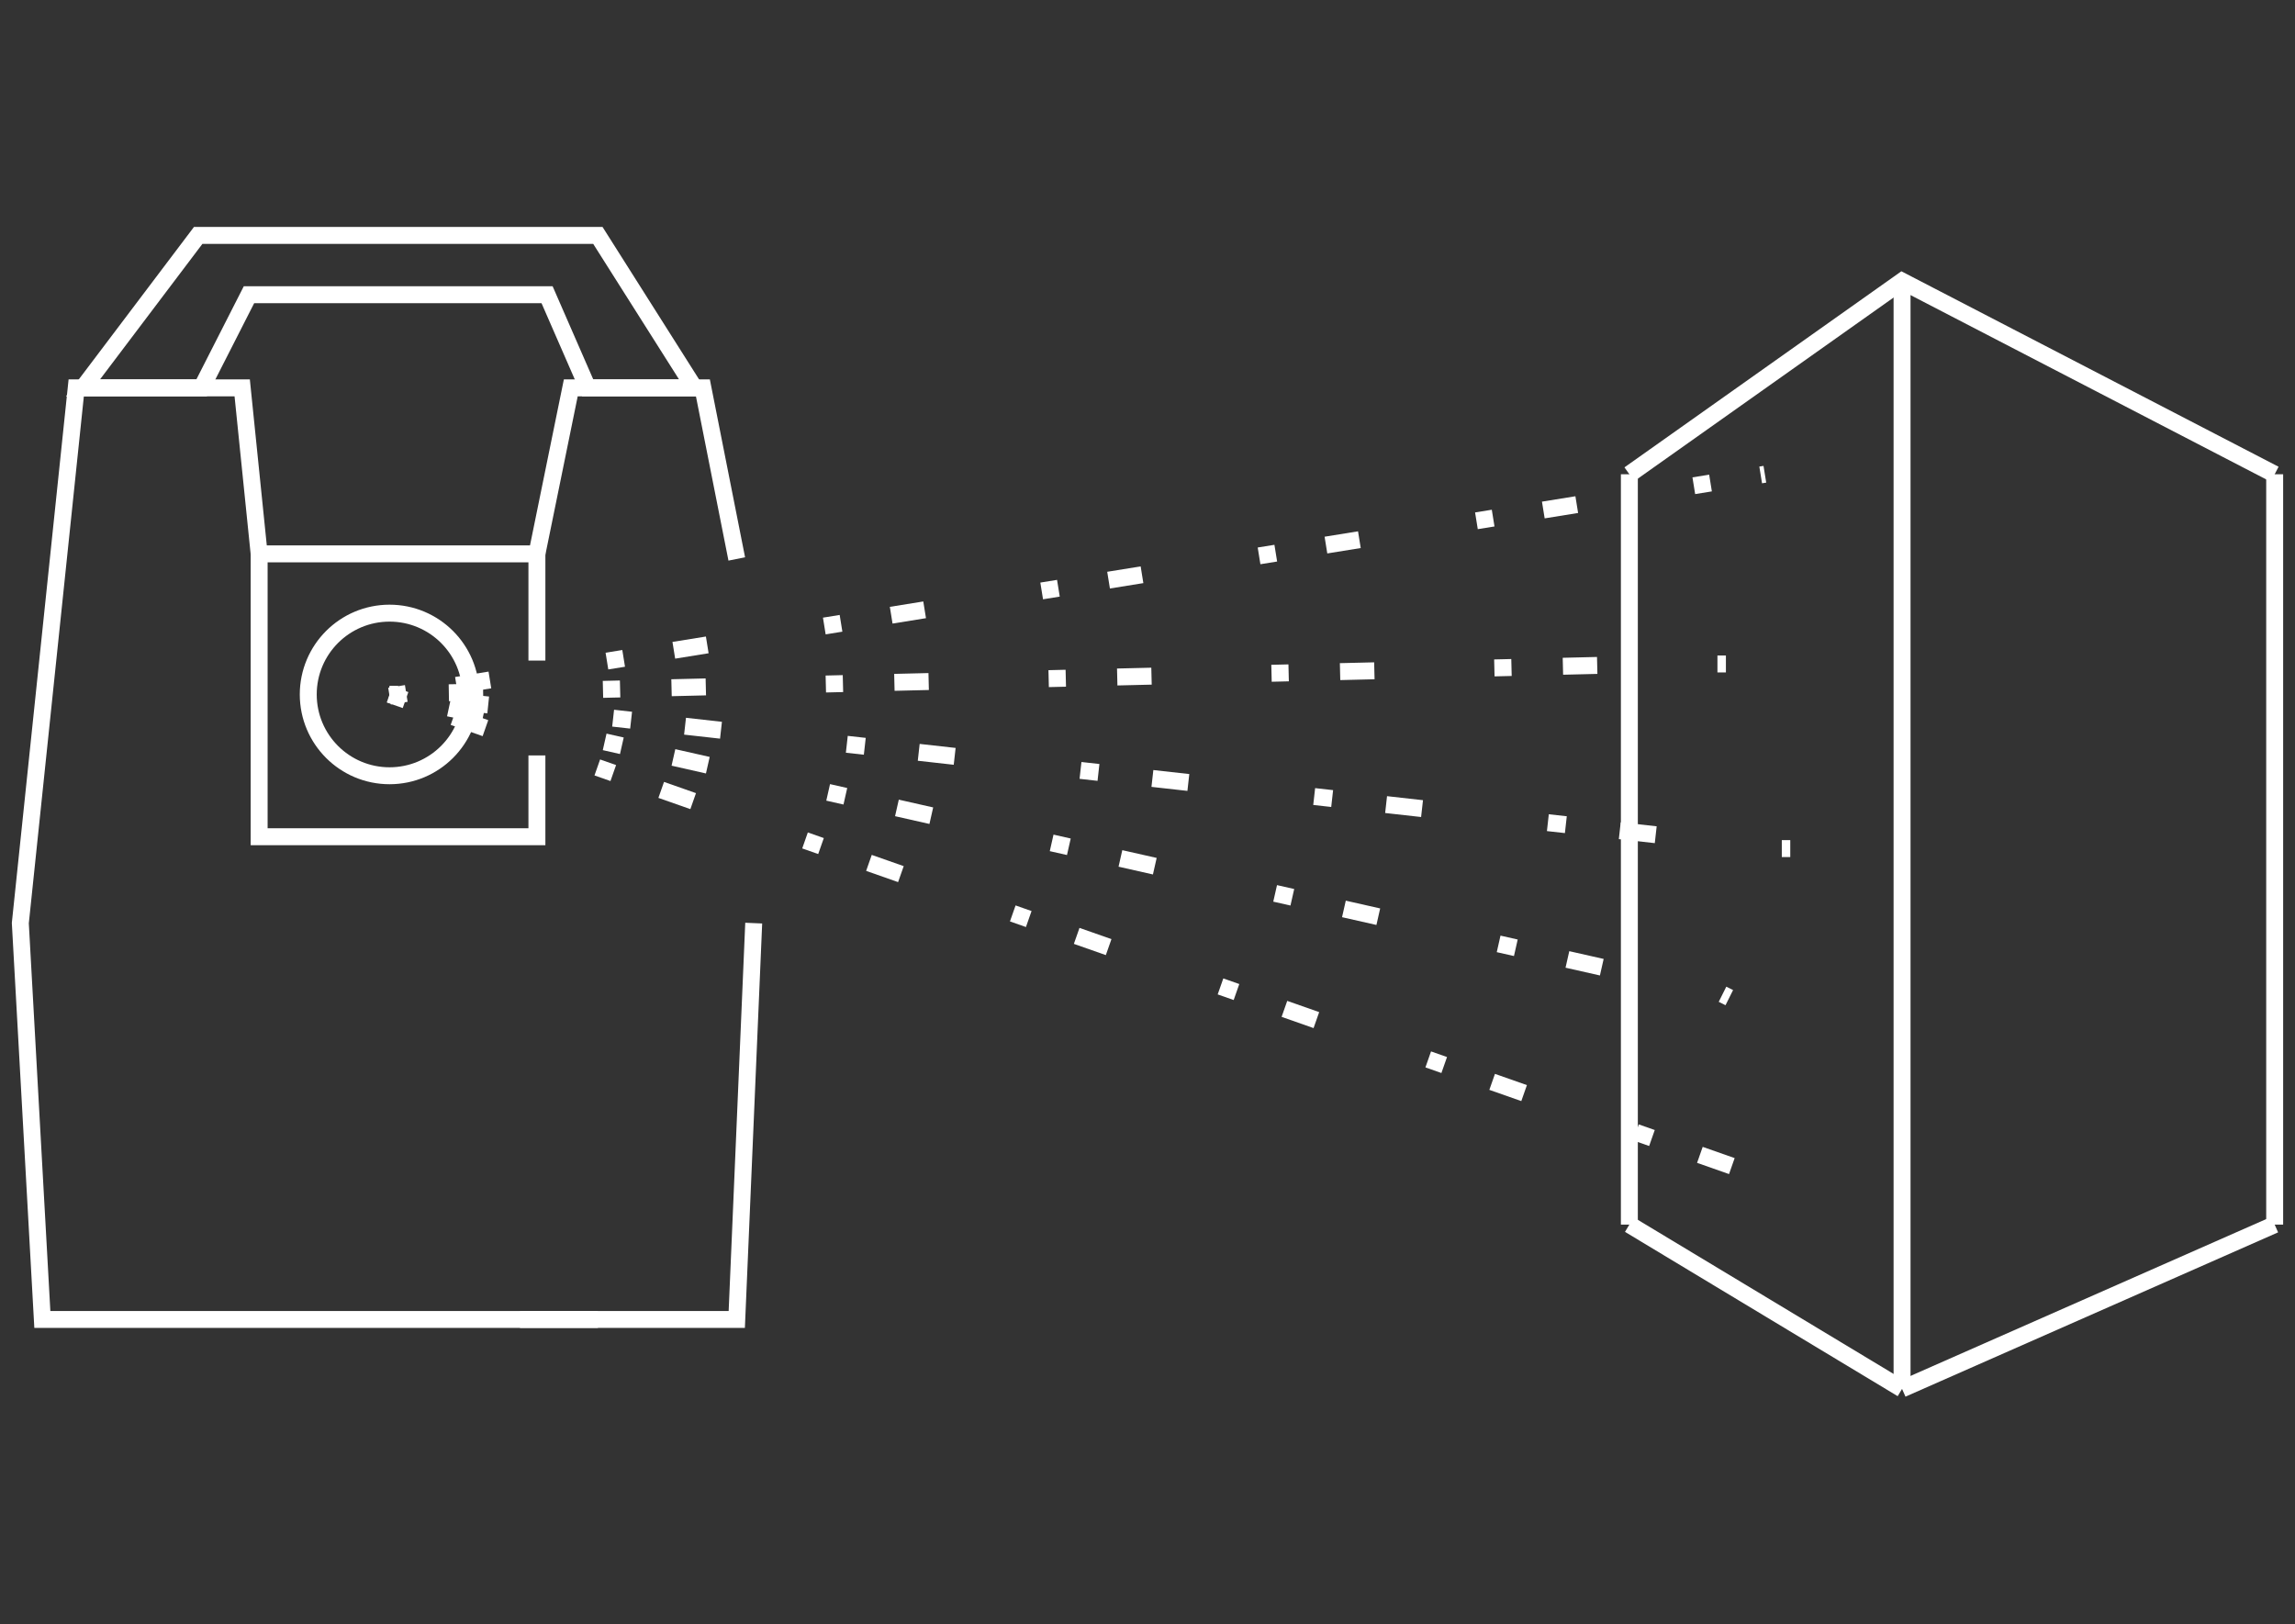 <?xml version="1.0" encoding="UTF-8"?> <!-- Generator: Adobe Illustrator 23.0.1, SVG Export Plug-In . SVG Version: 6.00 Build 0) --> <svg xmlns="http://www.w3.org/2000/svg" xmlns:xlink="http://www.w3.org/1999/xlink" id="Layer_1" x="0px" y="0px" viewBox="0 0 135.5 95.9" style="enable-background:new 0 0 135.5 95.9;" xml:space="preserve"><rect x="0" y="0" width="135.5" height="95.9" fill="#333333" stroke="none"/> <style type="text/css"> .st0{fill:none;stroke:#FFFFFF;stroke-miterlimit:10;} .st1{fill:none;stroke:#FFFFFF;stroke-miterlimit:10;stroke-dasharray:1,3,2,7;} .st2{fill:none;stroke:#FFFFFF;stroke-miterlimit:10;stroke-dasharray:2.081,7.284;} .st3{fill:none;stroke:#FFFFFF;stroke-miterlimit:10;stroke-dasharray:1.041,3.122,2.081,7.284;} .st4{fill:none;stroke:#FFFFFF;stroke-miterlimit:10;stroke-dasharray:2.136,7.475;} .st5{fill:none;stroke:#FFFFFF;stroke-miterlimit:10;stroke-dasharray:1.068,3.204,2.136,7.475;} .st6{fill:none;stroke:#FFFFFF;stroke-miterlimit:10;stroke-dasharray:2.025,7.087;} .st7{fill:none;stroke:#FFFFFF;stroke-miterlimit:10;stroke-dasharray:1.012,3.037,2.025,7.087;} </style> <g> <polyline class="st0" points="35.3,77.9 2.5,77.9 1.2,54.5 4.5,22.9 14.3,22.9 15.3,32.7 "></polyline> <polyline class="st0" points="31.7,44.6 31.7,49.4 15.3,49.4 15.3,32.7 31.7,32.7 31.7,39 "></polyline> <polyline class="st0" points="44.5,54.5 43.5,77.9 30.7,77.9 "></polyline> <polyline class="st0" points="31.7,32.7 33.7,22.9 41.5,22.9 43.5,33 "></polyline> <polygon class="st0" points="35.3,13.9 24.4,13.9 23.2,13.9 11.7,13.9 4.9,22.9 11.9,22.9 14.7,17.4 23.2,17.4 24.4,17.4 32.3,17.4 34.7,22.9 41,22.9 "></polygon> <circle class="st0" cx="23" cy="41" r="4.8"></circle> <polyline class="st0" points="96.2,28 112.3,16.6 134.3,28 "></polyline> <line class="st0" x1="96.2" y1="72.3" x2="96.2" y2="28"></line> <line class="st0" x1="112.3" y1="82" x2="112.3" y2="16.6"></line> <line class="st0" x1="134.3" y1="72.3" x2="134.3" y2="28"></line> <line class="st0" x1="134.3" y1="72.3" x2="112.3" y2="82"></line> <line class="st0" x1="96.2" y1="72.3" x2="112.3" y2="82"></line> <line class="st1" x1="23" y1="41.1" x2="104.2" y2="28"></line> <line class="st1" x1="23" y1="41" x2="108.1" y2="70.9"></line> <line class="st0" x1="23" y1="41" x2="23.5" y2="41.1"></line> <line class="st2" x1="26.5" y1="41.8" x2="32.1" y2="43"></line> <line class="st3" x1="35.7" y1="43.8" x2="98.1" y2="57.9"></line> <line class="st0" x1="101.7" y1="58.7" x2="102.1" y2="58.9"></line> <line class="st0" x1="23" y1="41" x2="23.5" y2="41"></line> <line class="st4" x1="26.7" y1="41.4" x2="32.5" y2="42"></line> <line class="st5" x1="36.2" y1="42.4" x2="101.5" y2="49.7"></line> <line class="st0" x1="105.2" y1="50.1" x2="105.7" y2="50.1"></line> <line class="st0" x1="23" y1="41" x2="23.5" y2="41"></line> <line class="st6" x1="26.5" y1="40.9" x2="32.1" y2="40.8"></line> <line class="st7" x1="35.6" y1="40.7" x2="97.9" y2="39.2"></line> <line class="st0" x1="101.4" y1="39.2" x2="101.9" y2="39.2"></line> </g> </svg> 